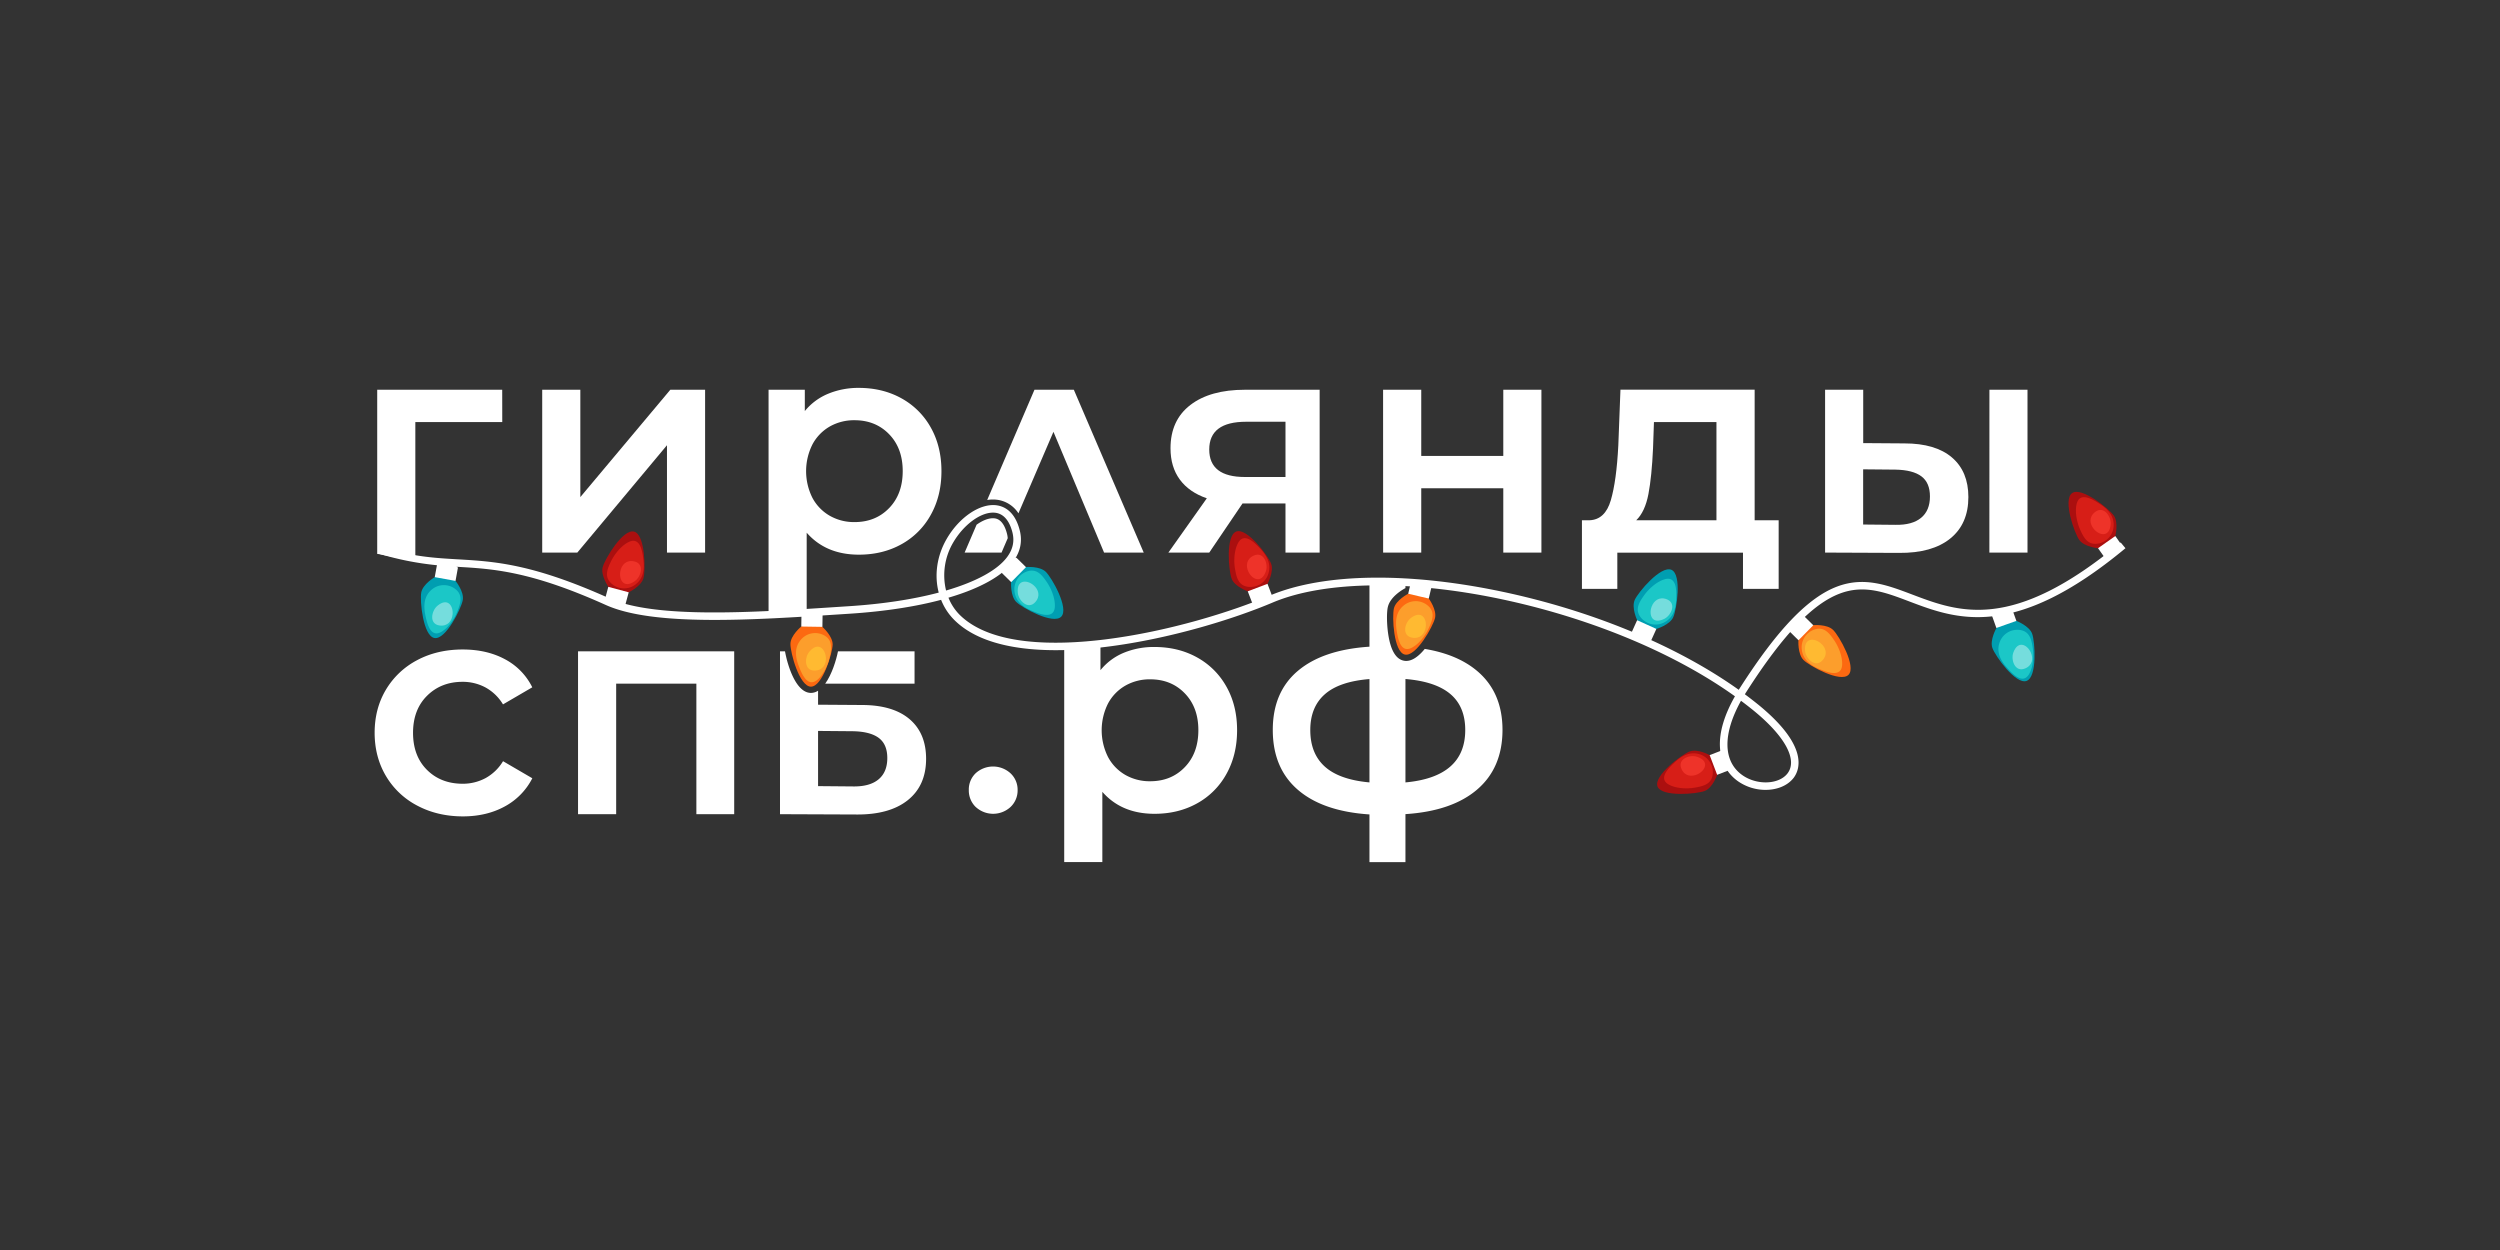 <?xml version="1.0" encoding="UTF-8"?> <svg xmlns="http://www.w3.org/2000/svg" id="Слой_1" data-name="Слой 1" viewBox="0 0 2000 1000"><rect x="0" y="0" width="2000" height="1000" fill="#333333" stroke="none"/><defs><style>.cls-1{fill:#fff;}.cls-2{fill:#fc6911;}.cls-3{fill:#fc9e2c;}.cls-4{fill:#ffba31;}.cls-5{fill:#ab0f0f;}.cls-6{fill:#d71e17;}.cls-7{fill:#ee3329;}.cls-8{fill:#009eb1;}.cls-9{fill:#1bc7c7;}.cls-10{fill:#75dddd;}</style></defs><path class="cls-1" d="M780.54,645.57A18.39,18.39,0,0,1,775.05,632a18,18,0,0,1,5.49-13.42,20.69,20.69,0,0,1,27.94.12,17.92,17.92,0,0,1,5.61,13.3,18.19,18.19,0,0,1-5.61,13.54,20.52,20.52,0,0,1-27.94,0Z"></path><path class="cls-1" d="M957.59,525.89a59.84,59.84,0,0,1,23.54,23.42q8.55,15.13,8.54,34.89t-8.54,35a59.49,59.49,0,0,1-23.54,23.54q-15,8.31-34,8.3-26.35,0-41.72-17.57v56.2h-30.5V519.06l29-3v20.08A47.13,47.13,0,0,1,899,522.23a63,63,0,0,1,24.52-4.64Q942.59,517.59,957.59,525.89Zm-9.76,87.84q10.84-11.22,10.86-29.53t-10.86-29.52Q937,543.46,920.14,543.46a39.28,39.28,0,0,0-19.77,5,36.12,36.12,0,0,0-13.91,14.27,47.6,47.6,0,0,0,0,42.95A36.12,36.12,0,0,0,900.37,620a39.18,39.18,0,0,0,19.77,5Q937,625,947.83,613.73Z"></path><path class="cls-1" d="M1181.82,536.87q-15.73-13.35-42-17.74c-5.24,6.38-10.21,9.62-14.85,9.62a9.49,9.49,0,0,1-2.25-.27c-6.13-1.43-10.2-8.44-12.1-20.85-1.23-7.95-1.37-17.64-.34-22.06,2-8.47,12.3-14.14,13.91-15l.17-.08V466.3h-28.79v51.05q-37.33,2.45-57.34,19.4t-20,47.21q0,30.51,20,47.82t57.34,19.77v38.14h28.79V651.3q37.34-2.43,57.46-19.76T1202,584Q1202,553.95,1181.82,536.87Zm-86.25,89.06q-24.15-2.2-35.75-12.69T1048.23,584q0-18.3,11.59-28.55t35.75-12.2Zm28.79,0V543.21q24.17,2,36,12.08T1172.19,584Q1172.19,621.54,1124.36,625.93Z"></path><path class="cls-1" d="M333.84,644.52a62.7,62.7,0,0,1-25.13-23.79q-9-15.24-9-34.53t9-34.4a63.23,63.23,0,0,1,25-23.67q16-8.53,36.48-8.54,19.28,0,33.79,7.81a50.69,50.69,0,0,1,21.84,22.45l-23.42,13.66a37.35,37.35,0,0,0-14-13.54A38.41,38.41,0,0,0,370,545.46q-17.07,0-28.3,11.1T330.43,586.2q0,18.56,11.1,29.65T370,627a38.41,38.41,0,0,0,18.43-4.51,37.27,37.27,0,0,0,14-13.54l23.42,13.66a52.84,52.84,0,0,1-22.08,22.57q-14.52,7.93-33.55,7.93Q349.94,653.06,333.84,644.52Z"></path><path class="cls-1" d="M587.36,521.06V651.35H557.1V546.92H492.93V651.35h-30.5V521.06Z"></path><path class="cls-1" d="M727.53,575.22Q714.22,564,689.35,564l-34.9-.24V552.57a10.54,10.54,0,0,1-5.67,1.76h-.15c-11.83-.18-18.57-21.7-20.62-33.26H624V651.35l61,.25q26.59.24,41.24-11.47t14.64-33.19Q740.83,586.45,727.53,575.22Zm-24.76,48.32q-7.08,5.85-20.5,5.61l-27.82-.25V584.74l27.82.24q13.9.25,20.74,5.37t6.83,16.11Q709.84,617.68,702.77,623.54Z"></path><path class="cls-1" d="M731.64,521.06H670.39c-1.42,7.09-4.87,18.42-10.22,25.86h71.47Z"></path><path class="cls-1" d="M401.81,337.64H332.27V449.07l-30.5-6V311.78h100Z"></path><path class="cls-1" d="M433.77,311.78h30.5v85.88l72-85.88h27.81V442.07h-30.5V356.18l-71.73,85.89H433.77Z"></path><path class="cls-1" d="M721.08,318.61A59.84,59.84,0,0,1,744.62,342q8.53,15.14,8.54,34.89t-8.54,35a59.49,59.49,0,0,1-23.54,23.54q-15,8.31-34,8.3-26.35,0-41.73-17.57v63.2h-30.5V311.78h29v17.08A47.13,47.13,0,0,1,662.52,315,63,63,0,0,1,687,310.31Q706.08,310.31,721.08,318.61Zm-9.76,87.84q10.84-11.22,10.85-29.53T711.32,347.4q-10.86-11.22-27.7-11.22a39.24,39.24,0,0,0-19.76,5A36.12,36.12,0,0,0,650,355.45a47.6,47.6,0,0,0,0,42.95,36.12,36.12,0,0,0,13.91,14.27,39.14,39.14,0,0,0,19.76,5Q700.47,417.67,711.32,406.45Z"></path><path class="cls-1" d="M1055.72,311.78V442.07h-27.33V402.79H994l-26.6,39.28h-32.7l30.75-43.43q-14.16-4.87-21.6-15t-7.44-25q0-22.44,15.86-34.64t43.68-12.2ZM967.39,359.6q0,22,28.55,22h32.45V337.4H996.91Q967.39,337.4,967.39,359.6Z"></path><path class="cls-1" d="M1106.47,311.78H1137v52.94h65.63V311.78h30.5V442.07h-30.5V390.59H1137v51.48h-30.5Z"></path><path class="cls-1" d="M1422.93,416.21v54.9h-28.54v-29H1293.86v29h-28.31v-54.9h6.1q12.45-.49,17-16t6-43.8l1.71-44.65h107.36V416.21Zm-104.18-21q-2.7,14.16-9.76,21h64.17V337.64h-50l-.73,21Q1321.42,381.07,1318.75,395.22Z"></path><path class="cls-1" d="M1561.52,365.94q13.18,11.24,13.18,31.72,0,21.48-14.52,33.19t-41.11,11.47l-59-.25V311.78h30.5v42.7l32.94.24Q1548.34,354.72,1561.52,365.94Zm-24.64,48.32q7.08-5.86,7.08-17.08,0-11-6.84-16.11t-20.74-5.37l-25.86-.24v44.16l25.86.25Q1529.8,420.11,1536.88,414.26Zm54.66-102.48H1622V442.07h-30.5Z"></path><path class="cls-2" d="M1438.74,512.13c0-3.12,8.75-11.95,11.87-12,0,0,11-1,15.91,3.84s18.76,29.32,12.29,35.87-31.16-7-36-11.83S1438.74,512.13,1438.74,512.13Z"></path><path class="cls-1" d="M1432.22,501.78l4-4,4-4c1.6-1.62,2.91-1,2.91-1l7.52,7.42-5.94,6-5.93,6-7.51-7.42S1430.62,503.4,1432.22,501.78Z"></path><path class="cls-3" d="M1467.38,512.29c-3.81-5.61-8.14-11.48-16.19-8.54a15,15,0,0,0-9.68,16.45c1.12,7.84,7.34,12.27,14.12,15.07,5.55,2.28,17.49,7.23,18.08-3.42C1474.07,525.28,1470.87,517.4,1467.38,512.29Z"></path><path class="cls-4" d="M1456.74,514.7c-5.21-4.48-13.76-4.77-12.65,6.14.63,6.11,8.08,13.7,13.84,7.48C1462.54,523.35,1460.51,517.94,1456.74,514.7Z"></path><path class="cls-5" d="M1367.72,604.09c2.83,1.31,7.28,12.89,6.07,15.76,0,0-3.67,10.46-10,12.92s-34.45,5-37.76-3.57,19.24-25.5,25.62-28S1367.72,604.09,1367.72,604.09Z"></path><path class="cls-1" d="M1379.83,602.41l2,5.28,2,5.28c.82,2.13-.26,3.09-.26,3.09l-9.85,3.79-3-7.88-3-7.88,9.85-3.8S1379,600.28,1379.83,602.41Z"></path><path class="cls-6" d="M1355.78,630.12c6.68-1.17,13.81-2.69,14.45-11.24a15,15,0,0,0-11-15.59c-7.61-2.21-14.2,1.63-19.55,6.67-4.36,4.1-13.79,12.95-4.33,17.87C1341.18,630.87,1349.68,631.19,1355.78,630.12Z"></path><path class="cls-7" d="M1358,619.43c6.23-2.9,10-10.58-.38-14-5.83-2-15.81,1.72-12.52,9.53C1347.69,621.15,1353.46,621.53,1358,619.43Z"></path><path class="cls-5" d="M1692.24,428.82c-.58,3.07-10.73,10.22-13.81,9.74,0,0-11-1-15-6.6s-13.28-32.18-5.75-37.48,29.42,12.43,33.37,18S1692.24,428.82,1692.24,428.82Z"></path><path class="cls-1" d="M1696.82,440.16l-4.62,3.26-4.63,3.26c-1.86,1.32-3.06.5-3.06.5l-6.08-8.62,6.91-4.87,6.9-4.87,6.08,8.63S1698.68,438.85,1696.82,440.16Z"></path><path class="cls-6" d="M1664.07,423.6c2.77,6.19,6,12.74,14.44,11.27a15,15,0,0,0,12.42-14.48c.29-7.92-5-13.37-11.23-17.33-5-3.23-15.93-10.22-18.39.16C1659.79,409.63,1661.55,418,1664.07,423.6Z"></path><path class="cls-7" d="M1675,423.1c4.34,5.34,12.71,7.13,13.54-3.8.47-6.12-5.52-14.91-12.3-9.81C1670.8,413.57,1671.84,419.26,1675,423.1Z"></path><path class="cls-5" d="M1014,467.06c-1.32,2.83-12.91,7.26-15.78,6,0,0-10.45-3.69-12.89-10.08s-4.94-34.46,3.66-37.75,25.46,19.3,27.9,25.69S1014,467.06,1014,467.06Z"></path><path class="cls-1" d="M1015.64,479.18l-5.29,2-5.29,2c-2.13.81-3.08-.27-3.08-.27l-3.77-9.86,7.89-3,7.89-3,3.77,9.86S1017.77,478.37,1015.64,479.18Z"></path><path class="cls-6" d="M988,455.06c1.16,6.68,2.66,13.82,11.21,14.47a15,15,0,0,0,15.62-11c2.22-7.6-1.6-14.21-6.62-19.57-4.09-4.37-12.92-13.83-17.86-4.37C987.28,440.46,986.93,449,988,455.06Z"></path><path class="cls-7" d="M998.67,457.26c2.89,6.24,10.56,10,14.06-.34,2-5.82-1.68-15.81-9.5-12.54C997,447,996.58,452.76,998.67,457.26Z"></path><path class="cls-5" d="M503,473.82c-2.73,1.51-14.71-1.7-16.32-4.38,0,0-6.29-9.12-4.52-15.73s16.22-30.8,25.11-28.41,9.29,30.56,7.52,37.16S503,473.82,503,473.82Z"></path><path class="cls-1" d="M497.18,484.6l-5.46-1.47-5.47-1.46c-2.2-.59-2.34-2-2.34-2l2.73-10.2,8.16,2.19,8.16,2.19L500.22,484S499.38,485.19,497.18,484.6Z"></path><path class="cls-6" d="M488.94,448.84c-3,6.09-6,12.75.59,18.3a15,15,0,0,0,19.07.28c6.27-4.85,7-12.44,6.12-19.73-.75-5.94-2.35-18.78-11.9-14C496.93,436.6,491.66,443.28,488.94,448.84Z"></path><path class="cls-7" d="M496.3,456.89c-1.32,6.75,2.66,14.33,11.59,8,5-3.56,7.91-13.79-.34-15.73C501,447.58,497.25,452,496.3,456.89Z"></path><path class="cls-2" d="M641,501.23c2.27-2.13,14.68-1.94,16.89.26,0,0,8.33,7.31,8.23,14.15s-8.21,33.83-17.42,33.69S632.23,522,632.34,515.12,641,501.23,641,501.23Z"></path><path class="cls-1" d="M644,489.36l5.66.09,5.66.09c2.28,0,2.76,1.39,2.76,1.39l-.16,10.56-8.45-.13-8.44-.13.16-10.56S641.69,489.33,644,489.36Z"></path><path class="cls-3" d="M663.77,525.6c1.41-6.63,2.67-13.82-5-17.6a15,15,0,0,0-18.57,4.38c-4.89,6.24-3.79,13.79-1.12,20.62,2.18,5.59,6.87,17.64,15,10.7C659,539.42,662.49,531.66,663.77,525.6Z"></path><path class="cls-4" d="M660.72,526.2c-.38-6.87-6.08-13.24-13.19-4.9-4,4.68-4.31,15.31,4.17,15.17C658.47,536.36,661,531.16,660.72,526.2Z"></path><path class="cls-8" d="M347.8,461.72c2.59-1.73,14.81.49,16.62,3,0,0,7,8.57,5.81,15.3s-13.61,32-22.67,30.39S335.77,480.74,337,474,347.8,461.72,347.8,461.72Z"></path><path class="cls-1" d="M352.67,450.5l5.57,1,5.57,1c2.24.41,2.5,1.83,2.5,1.83l-1.89,10.39-8.31-1.51-8.31-1.51,1.89-10.38S350.43,450.1,352.67,450.5Z"></path><path class="cls-9" d="M365.91,489.08c2.47-6.32,4.88-13.2-2.1-18.19a15,15,0,0,0-19,1.29c-5.85,5.35-6,13-4.48,20.17,1.25,5.86,3.9,18.52,13,13C359,501.93,363.65,494.84,365.91,489.08Z"></path><path class="cls-10" d="M362.05,491.71c.75-6.84-3.84-14.06-12.21-7-4.69,4-6.75,14.4,1.64,15.65C358.17,501.37,361.5,496.64,362.05,491.71Z"></path><path class="cls-8" d="M808.89,465.65c0-3.11,8.74-11.95,11.86-12,0,0,11-1,15.91,3.83s18.79,29.31,12.32,35.86-31.16-7-36-11.8S808.89,465.65,808.89,465.65Z"></path><path class="cls-1" d="M802.37,455.31l4-4,4-4c1.6-1.63,2.92-1,2.92-1l7.52,7.41-5.93,6-5.93,6-7.52-7.41S800.76,456.93,802.37,455.31Z"></path><path class="cls-9" d="M837.54,465.79c-3.83-5.6-8.15-11.48-16.21-8.52a15,15,0,0,0-9.66,16.45c1.13,7.84,7.35,12.27,14.14,15.06,5.54,2.28,17.49,7.22,18.07-3.43C844.23,478.78,841,470.9,837.54,465.79Z"></path><path class="cls-10" d="M826.9,468.21c-5.22-4.47-13.77-4.75-12.65,6.15.63,6.11,8.09,13.69,13.85,7.47C832.7,476.86,830.67,471.44,826.9,468.21Z"></path><path class="cls-8" d="M1325.12,503.13c-2.93,1.05-14.24-4.06-15.39-7,0,0-4.74-10-1.92-16.26s21-27.76,29.39-24,4.21,31.66,1.39,37.9S1325.12,503.13,1325.12,503.13Z"></path><path class="cls-1" d="M1317.67,512.83l-5.15-2.33-5.16-2.33c-2.08-.94-2-2.38-2-2.38l4.35-9.62,7.7,3.48,7.69,3.48-4.35,9.62S1319.75,513.77,1317.67,512.83Z"></path><path class="cls-9" d="M1315.33,476.21c-3.93,5.52-7.94,11.61-2.38,18.15a15,15,0,0,0,18.78,3.37c7-3.77,9-11.14,9.23-18.47.23-6,.72-18.92-9.47-15.77C1325.2,465.43,1318.92,471.16,1315.33,476.21Z"></path><path class="cls-10" d="M1321.29,485.35c-2.39,6.44.3,14.57,10.14,9.74,5.52-2.71,10-12.33,2.22-15.58C1327.39,476.92,1323,480.7,1321.29,485.35Z"></path><path class="cls-8" d="M1597.18,502.38c1.38-2.79,13.07-7,15.91-5.67,0,0,10.37,3.92,12.66,10.37s4.16,34.56-4.51,37.65-25-19.86-27.31-26.31S1597.18,502.38,1597.18,502.38Z"></path><path class="cls-1" d="M1595.81,490.23l5.33-1.9,5.33-1.9c2.14-.77,3.08.33,3.08.33l3.54,9.95-8,2.83-8,2.84-3.55-9.94S1593.66,491,1595.81,490.23Z"></path><path class="cls-9" d="M1626.22,518.64c-1-6.71-2.35-13.88-10.88-14.73a15,15,0,0,0-15.86,10.62c-2.4,7.55,1.28,14.24,6.17,19.7,4,4.47,12.61,14.12,17.77,4.78C1626.6,533.25,1627.14,524.76,1626.22,518.64Z"></path><path class="cls-10" d="M1624.7,522.11c-2.75-6.3-10.33-10.27-14.06,0-2.09,5.78,1.32,15.85,9.21,12.75C1626.16,532.42,1626.69,526.66,1624.7,522.11Z"></path><path class="cls-1" d="M795.86,414.7a10.12,10.12,0,0,0-1.48-.1c-4,0-8.57,1.92-13.11,5.16l-9.57,22.31h29.53l4.95-11.52a19.61,19.61,0,0,0-.56-3.46C804.32,421.88,801.57,415.5,795.86,414.7Z"></path><path class="cls-1" d="M798,399.85a24,24,0,0,1,16.76,10.8l28-65.2,40.5,96.62h31.72L859.06,311.78H827.58L789.75,400A27,27,0,0,1,798,399.85Z"></path><path class="cls-2" d="M1126.57,475c2.68-1.6,14.76,1.23,16.45,3.85,0,0,6.58,8.92,5,15.58s-15.22,31.31-24.18,29.21-10.27-30.25-8.71-36.91S1126.57,475,1126.57,475Z"></path><path class="cls-1" d="M1132,464l5.51,1.29,5.51,1.29c2.22.52,2.41,2,2.41,2L1143,478.83l-8.23-1.92-8.22-1.93L1129,464.7S1129.78,463.5,1132,464Z"></path><path class="cls-3" d="M1143.07,502.46c2.79-6.18,5.55-12.94-1.17-18.27a15,15,0,0,0-19.08.33c-6.1,5-6.64,12.66-5.48,19.91.94,5.92,3,18.69,12.34,13.63C1135.48,514.94,1140.53,508.1,1143.07,502.46Z"></path><path class="cls-4" d="M1140.53,502c1.1-6.79-3.12-14.24-11.84-7.6-4.89,3.73-7.47,14,.84,15.71C1136.17,511.41,1139.73,506.85,1140.53,502Z"></path><path class="cls-1" d="M1412.45,631.9a38.55,38.55,0,0,1-21.84-6.75c-6.28-4.38-13.93-12.72-14.65-27.58-.58-11.85,3.43-25.46,12-40.53-47-33.65-112-61.19-181.82-76.61-75.72-16.74-146-16.14-188,1.6-30.7,13-81.85,29.08-133.35,35.47-40.18,5-93.77,5.37-120.91-21.09a47.28,47.28,0,0,1-11-16.54c-20.57,5.47-45.35,9.3-73.13,11.1l-9,.58c-69.31,4.52-147.88,9.64-186.08-7.55-60.34-27.15-90.08-28.88-118.85-30.55-18.81-1.1-38.57-3.13-63.79-10.81l3.75-4.74c24.53,7.47,42,8.49,60.39,9.56,29.31,1.7,59.61,3.46,121,31.07,36.84,16.58,114.62,11.51,183.23,7l8.95-.58c27.07-1.75,51.45-5.53,71.63-10.87-3.59-13.7-1.59-29.24,6.38-43,10.07-17.39,26.9-28.67,40-26.83,6.35.9,14.71,5.13,18.48,20.24,2.16,8.64.46,16.86-5.07,24.42-8.64,11.85-26.8,21.86-52,29.25A40.74,40.74,0,0,0,768,492.12c25.44,24.79,77.12,24.25,116,19.43,50.89-6.31,101.43-22.24,131.75-35.05,43.77-18.48,113.62-19.18,191.65-1.93,70.35,15.55,136,43.32,183.6,77.29.45-.73.92-1.47,1.4-2.21,29.66-46.25,54.29-71.83,77.5-80.48,21.59-8.06,40.07-1.05,59.63,6.36,37.64,14.28,80.3,30.46,167-41.57l3.84,4.61c-89.36,74.27-135.71,56.7-172.94,42.58-19.28-7.32-35.93-13.63-55.4-6.36-21.93,8.18-45.62,33-74.55,78.1-.55.84-1.07,1.68-1.59,2.52q5.67,4.22,11,8.53c40.22,32.91,33,51.78,28,58.37C1430,628.64,1421.53,631.9,1412.45,631.9Zm-19.65-71.28c-14.8,26.69-14.49,48.64,1.24,59.61,11.72,8.17,29.2,7.42,36-1.54,8.19-10.83-1.91-29.56-27-50.1Q1398.07,564.55,1392.8,560.62ZM794.38,410.1c-10.37,0-23.68,9.9-31.87,24a51.6,51.6,0,0,0-5.65,38.32c23.91-7,41.19-16.29,49-27,4.48-6.15,5.82-12.51,4.09-19.44-1.64-6.54-5.31-14.59-13.5-15.75A16.26,16.26,0,0,0,794.38,410.1Z"></path></svg> 